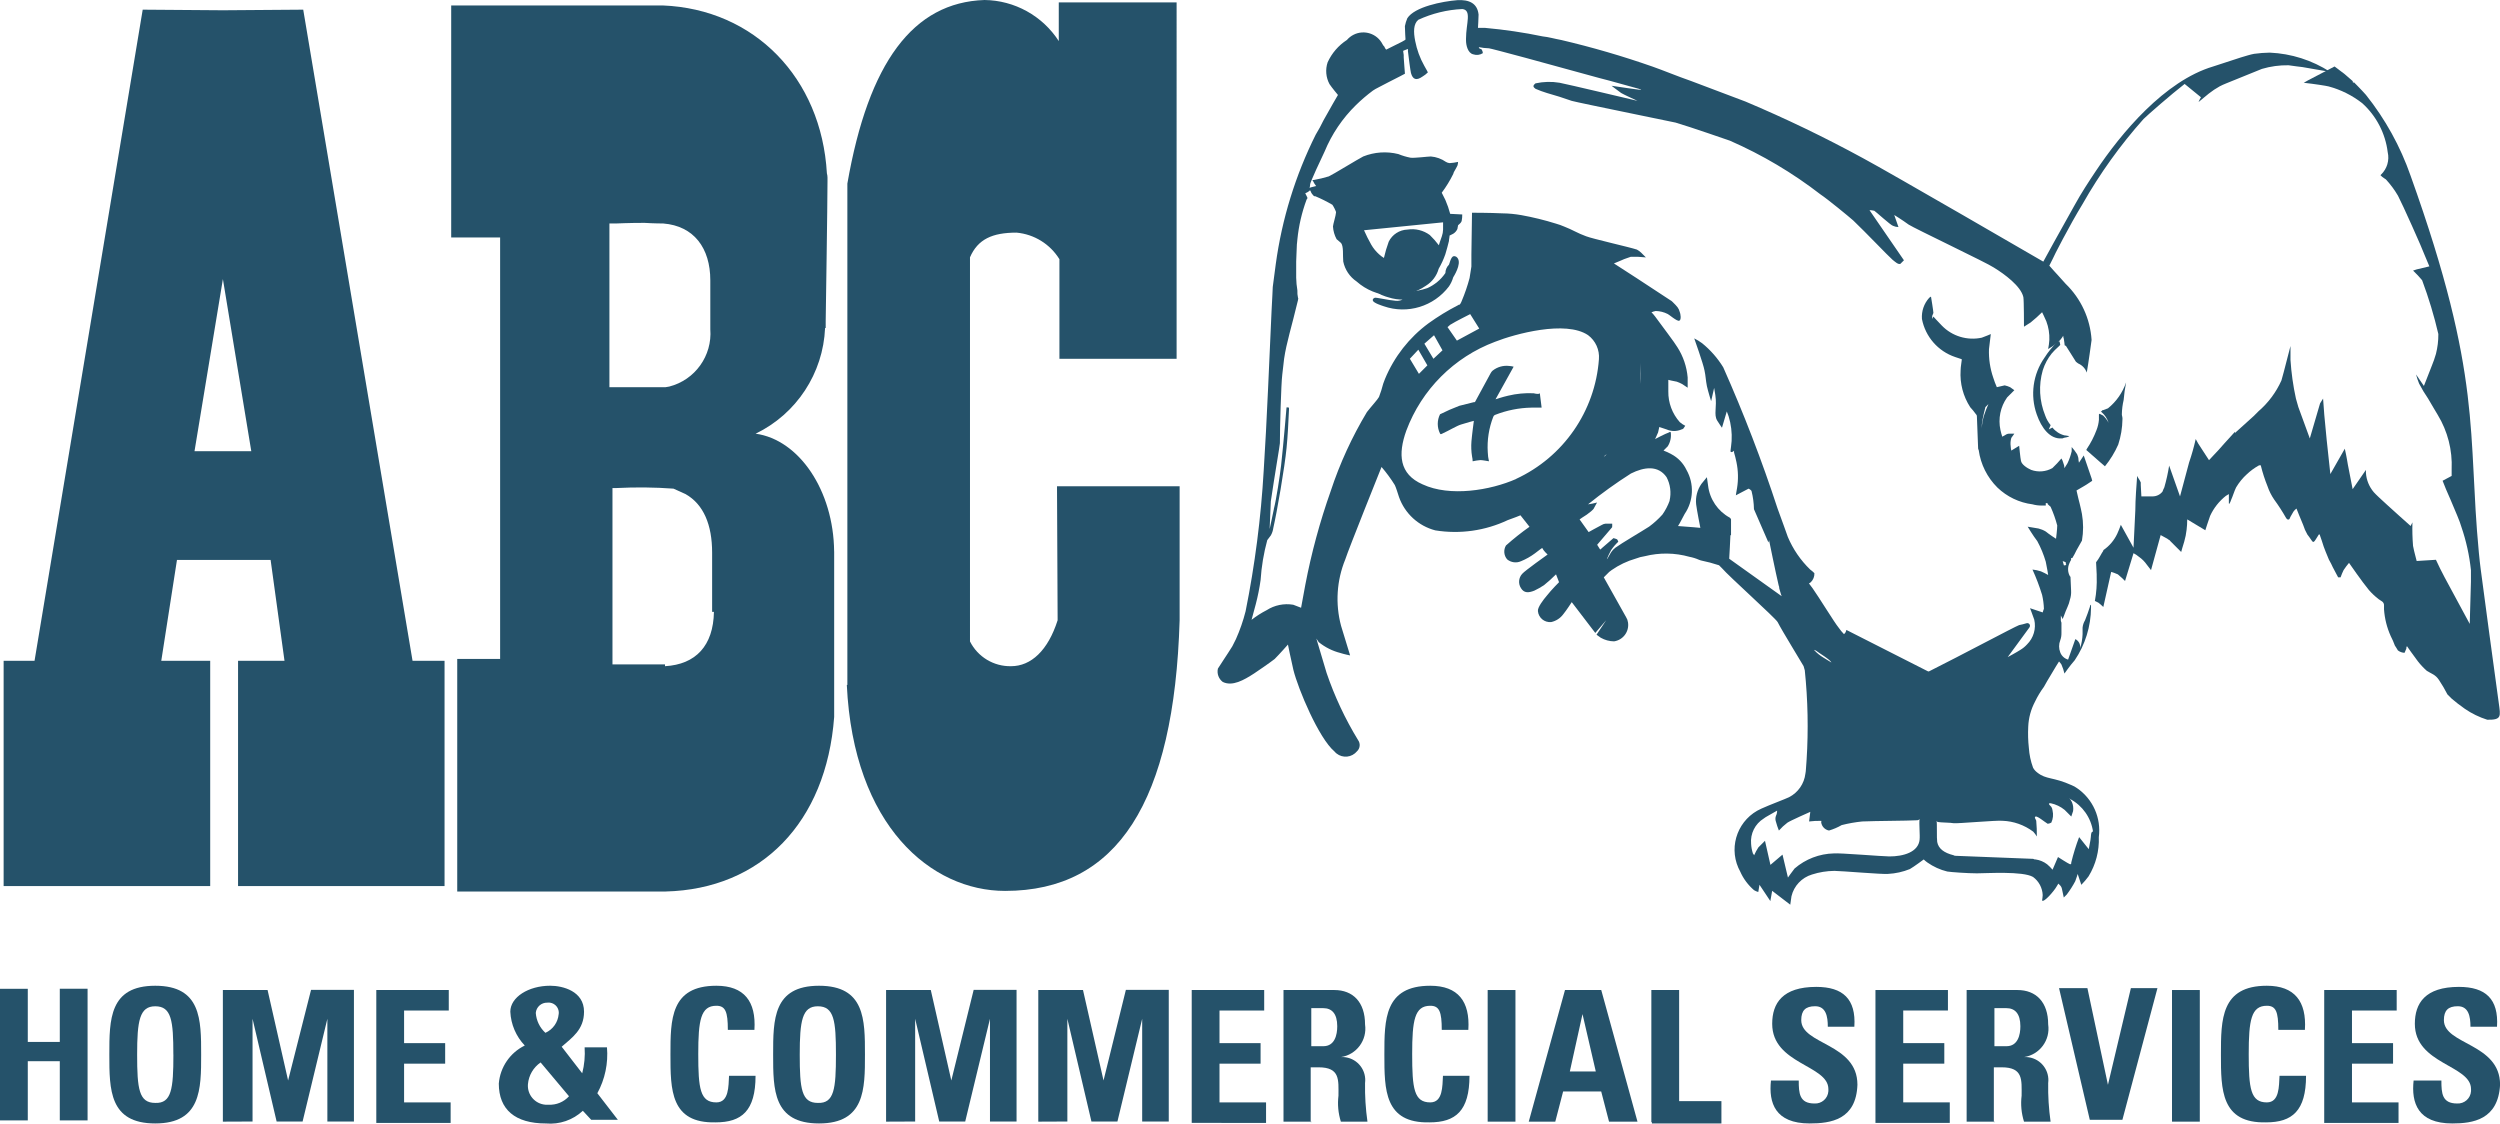 <?xml version="1.0" encoding="utf-8"?>
<!-- Generator: Adobe Illustrator 26.0.1, SVG Export Plug-In . SVG Version: 6.00 Build 0)  -->
<!DOCTYPE svg PUBLIC "-//W3C//DTD SVG 1.1//EN" "http://www.w3.org/Graphics/SVG/1.1/DTD/svg11.dtd">
<svg version="1.1" id="Layer_1" xmlns:x="http://ns.adobe.com/Extensibility/1.0/" xmlns:i="http://ns.adobe.com/AdobeIllustrator/10.0/" xmlns:graph="http://ns.adobe.com/Graphs/1.0/"
	 xmlns="http://www.w3.org/2000/svg" xmlns:xlink="http://www.w3.org/1999/xlink" x="0px" y="0px" viewBox="0 0 155.742 70"
	 style="enable-background:new 0 0 155.742 70;" xml:space="preserve">
<style type="text/css">
	.st0{fill:#25526A;}
</style>
<g id="Group_1124" transform="translate(0 -0.008)">
	<g id="Group_7" transform="translate(0 61.417)">
		<path id="Path_35" class="st0" d="M3.725,3.502V0.188h1.731v8.2H3.725V4.702H1.731v3.687H0v-8.2h1.731v3.313H3.725z"/>
		<path id="Path_36" class="st0" d="M6.811,4.289c0-2.183,0-4.289,2.86-4.289s2.86,2.107,2.86,4.289c0,2.145,0,4.289-2.86,4.289
			S6.811,6.472,6.811,4.289z M10.799,4.289c0-2.107-0.113-3.01-1.128-3.01c-0.978,0-1.128,0.9-1.128,3.01
			c0,2.145,0.113,3.01,1.128,3.01c1.015,0.038,1.131-0.865,1.131-3.01H10.799z"/>
		<path id="Path_37" class="st0" d="M13.884,8.466v-8.2h2.785l1.279,5.636l0,0l1.429-5.644h2.672v8.2h-1.655v-6.4l0,0l-1.543,6.4
			h-1.618l-1.5-6.4l0,0v6.4L13.884,8.466z"/>
		<path id="Path_38" class="st0" d="M23.442,8.466v-8.2h4.515v1.276h-2.784v2.032h2.559v1.279h-2.559v2.412h2.9v1.279h-4.631V8.466z
			"/>
		<path id="Path_39" class="st0" d="M36.309,7.789c-0.619,0.579-1.456,0.866-2.3,0.79c-1.919,0-2.935-0.865-2.935-2.484
			c0.083-1.02,0.697-1.921,1.617-2.371c-0.544-0.571-0.864-1.32-0.9-2.108c0-0.9,1.129-1.617,2.484-1.617
			c0.79,0,2.108,0.339,2.108,1.617c0,1.129-0.752,1.618-1.392,2.183l1.279,1.655c0.136-0.528,0.186-1.074,0.15-1.618h1.392
			c0.086,0.992-0.123,1.987-0.6,2.86l1.279,1.656h-1.66L36.309,7.789z M33.679,4.778c-0.453,0.31-0.743,0.807-0.79,1.354
			c-0.054,0.653,0.432,1.225,1.085,1.279c0.065,0.005,0.129,0.005,0.194,0c0.484,0.027,0.955-0.167,1.279-0.527L33.679,4.778z
			 M34.807,1.768c0.046-0.349-0.199-0.669-0.548-0.715c-0.055-0.007-0.112-0.007-0.167,0c-0.37-0.009-0.683,0.271-0.715,0.639
			c0.033,0.475,0.248,0.92,0.6,1.241c0.467-0.209,0.783-0.655,0.826-1.165L34.807,1.768z"/>
		<path id="Path_40" class="st0" d="M41.767,4.289c0-2.183,0-4.289,2.86-4.289c1.731,0,2.484,0.978,2.371,2.747h-1.656
			c0-1.128-0.15-1.5-0.715-1.5c-0.978,0-1.128,0.9-1.128,3.01c0,2.145,0.113,3.01,1.128,3.01c0.79,0,0.752-1.016,0.79-1.656h1.651
			c0,2.183-0.865,2.9-2.484,2.9C41.767,8.58,41.767,6.472,41.767,4.289z"/>
		<path id="Path_41" class="st0" d="M48.164,4.289c0-2.183,0-4.289,2.86-4.289s2.86,2.107,2.86,4.289c0,2.145,0,4.289-2.86,4.289
			S48.164,6.472,48.164,4.289z M52.077,4.289c0-2.107-0.113-3.01-1.128-3.01c-0.978,0-1.128,0.9-1.128,3.01
			c0,2.145,0.113,3.01,1.128,3.01C51.965,7.337,52.077,6.434,52.077,4.289z"/>
		<path id="Path_42" class="st0" d="M55.2,8.466v-8.2h2.785l1.279,5.636l0,0l1.392-5.644h2.672v8.2h-1.656v-6.4l0,0l-1.542,6.4
			h-1.619l-1.5-6.4l0,0v6.4L55.2,8.466z"/>
		<path id="Path_43" class="st0" d="M64.682,8.466v-8.2h2.785l1.279,5.636l0,0l1.392-5.644h2.672v8.2h-1.656v-6.4l0,0l-1.542,6.4
			h-1.619l-1.5-6.4l0,0v6.4L64.682,8.466z"/>
		<path id="Path_44" class="st0" d="M74.24,8.466v-8.2h4.515v1.276h-2.784v2.032h2.559v1.279h-2.559v2.412h2.9v1.279H74.24V8.466z"
			/>
		<path id="Path_45" class="st0" d="M81.689,8.466h-1.731v-8.2h3.161c1.166,0,1.919,0.752,1.919,2.145
			c0.143,0.974-0.527,1.882-1.5,2.032l0,0c0.791-0.043,1.467,0.563,1.51,1.354c0.005,0.088,0.001,0.176-0.01,0.263
			c-0.014,0.805,0.037,1.611,0.15,2.408h-1.656c-0.165-0.522-0.216-1.074-0.15-1.618c0-0.978,0.113-1.769-1.241-1.769h-0.489v3.421
			h0.038L81.689,8.466z M81.689,3.766h0.752c0.715,0,0.865-0.715,0.865-1.241c0-0.79-0.339-1.129-0.865-1.129h-0.752V3.766z"/>
		<path id="Path_46" class="st0" d="M86.242,4.289c0-2.183,0-4.289,2.86-4.289c1.731,0,2.484,0.978,2.371,2.747h-1.656
			c0-1.128-0.15-1.5-0.715-1.5c-0.978,0-1.128,0.9-1.128,3.01c0,2.145,0.113,3.01,1.128,3.01c0.79,0,0.752-1.016,0.79-1.656h1.652
			c0,2.183-0.865,2.9-2.484,2.9C86.242,8.58,86.242,6.472,86.242,4.289z"/>
		<path id="Path_47" class="st0" d="M92.677,8.466v-8.2h1.731v8.2H92.677z"/>
		<path id="Path_48" class="st0" d="M95.236,8.466l2.258-8.2h2.258l2.258,8.2h-1.772l-0.489-1.882h-2.371l-0.489,1.882H95.236z
			 M98.585,1.766L98.585,1.766l-0.79,3.575h1.618L98.585,1.766z"/>
		<path id="Path_49" class="st0" d="M102.874,8.466v-8.2h1.731v6.923h2.634v1.392h-4.328V8.502h-0.037L102.874,8.466z"/>
		<path id="Path_50" class="st0" d="M112.733,8.578c-2.145,0-2.559-1.279-2.408-2.672h1.731c0,0.79,0.038,1.429,0.978,1.429
			c0.451,0.027,0.84-0.316,0.868-0.767c0.003-0.044,0.003-0.089,0-0.133c0-1.5-3.5-1.542-3.5-4.064c0-1.279,0.639-2.3,2.747-2.3
			c1.655,0,2.484,0.752,2.371,2.484h-1.653c0-0.639-0.113-1.279-0.79-1.279c-0.6,0-0.865,0.263-0.865,0.865
			c0,1.542,3.5,1.429,3.5,4.026C115.633,8.354,114.049,8.578,112.733,8.578z"/>
		<path id="Path_51" class="st0" d="M116.835,8.466v-8.2h4.515v1.276h-2.785v2.032h2.559v1.279h-2.559v2.412h2.9v1.279h-4.63V8.466z
			"/>
		<path id="Path_52" class="st0" d="M124.246,8.466h-1.731v-8.2h3.161c1.166,0,1.919,0.752,1.919,2.145
			c0.143,0.974-0.527,1.881-1.5,2.032l0,0c0.791-0.043,1.467,0.563,1.51,1.354c0.005,0.088,0.001,0.176-0.01,0.263
			c-0.014,0.805,0.037,1.611,0.15,2.408h-1.655c-0.165-0.522-0.216-1.074-0.15-1.618c0-0.978,0.113-1.769-1.241-1.769h-0.489v3.421
			h0.038L124.246,8.466z M124.246,3.766h0.752c0.715,0,0.865-0.715,0.865-1.241c0-0.79-0.339-1.129-0.865-1.129h-0.752V3.766z"/>
		<path id="Path_53" class="st0" d="M128.272,0.15h1.767l1.279,6.021l0,0l1.429-6.021h1.655l-2.183,8.2h-2.032L128.272,0.15z"/>
		<path id="Path_54" class="st0" d="M135.309,8.466v-8.2h1.732v8.2H135.309z"/>
		<path id="Path_55" class="st0" d="M138.357,4.289c0-2.183,0-4.289,2.86-4.289c1.731,0,2.484,0.978,2.371,2.747h-1.656
			c0-1.128-0.15-1.5-0.715-1.5c-0.978,0-1.129,0.9-1.129,3.01c0,2.145,0.113,3.01,1.129,3.01c0.79,0,0.752-1.016,0.79-1.656h1.652
			c0,2.183-0.865,2.9-2.484,2.9C138.357,8.58,138.357,6.472,138.357,4.289z"/>
		<path id="Path_56" class="st0" d="M144.791,8.466v-8.2h4.515v1.276h-2.785v2.032h2.559v1.279h-2.559v2.412h2.9v1.279h-4.631
			L144.791,8.466z"/>
		<path id="Path_57" class="st0" d="M152.768,8.578c-2.145,0-2.559-1.279-2.408-2.672h1.731c0,0.79,0.038,1.429,0.978,1.429
			c0.451,0.027,0.84-0.316,0.868-0.767c0.003-0.044,0.003-0.089,0-0.133c0-1.5-3.5-1.542-3.5-4.064c0-1.279,0.639-2.3,2.747-2.3
			c1.656,0,2.484,0.752,2.371,2.484h-1.653c0-0.639-0.113-1.279-0.79-1.279c-0.6,0-0.865,0.263-0.865,0.865
			c0,1.542,3.5,1.429,3.5,4.026C155.628,8.354,154.046,8.578,152.768,8.578z"/>
	</g>
	<g id="Group_8" transform="translate(0.226 0.008)">
		<path id="Path_58" class="st0" d="M25.474,41.164l-6.81-40.562l-5,0.038l-5-0.038L1.926,41.164H0V55.2h12.869V41.164H9.821
			l0.978-6.284h5.833l0.865,6.284h-2.893V55.2h12.864V41.164H25.474z M11.891,28.11l1.769-10.724l1.769,10.724H11.891z"/>
		<path id="Path_59" class="st0" d="M73.261,38.645v-8.353h-7.639l0.038,8.2v0.15c-0.6,1.882-1.655,2.86-2.9,2.86
			c-1.079,0.022-2.074-0.578-2.559-1.542V16.03c0.489-1.128,1.389-1.538,2.9-1.538c1.102,0.101,2.091,0.714,2.672,1.656v6.204h7.3
			V0.151h-7.341v2.408C64.716,0.984,62.978,0.023,61.104,0c-4.44,0.15-7.224,3.875-8.542,11.438l0,0v0.113l0,0V42.67h-0.034
			c0.414,8.8,5.268,12.831,9.858,12.831C69.386,55.501,72.921,49.969,73.261,38.645L73.261,38.645z"/>
		<path id="Path_60" class="st0" d="M51.738,34.354c-0.038-3.8-2.183-6.961-4.891-7.337c2.545-1.23,4.208-3.76,4.327-6.585h0.038
			v-0.414c0,0,0.113-7.412,0.113-8.73l0,0v-0.226c-0.001-0.089-0.014-0.177-0.038-0.263c-0.339-5.945-4.515-10.235-10.235-10.46
			h-13.17v14.453h3.048v26.259h-2.672v14.487H41.24c5.945-0.15,10.009-4.289,10.5-10.874v-1.355l0,0v-8.956L51.738,34.354z
			 M37.891,13.922h0.263c0,0,0.79-0.038,1.769-0.038c0.6,0.038,1.166,0.038,1.166,0.038c1.919,0.15,2.935,1.542,2.935,3.537v3.048
			c0.129,1.655-0.951,3.164-2.559,3.575l-0.226,0.038h-3.5V13.922H37.891z M44.25,38.116c-0.038,2.107-1.128,3.276-3.048,3.386
			v-0.11h-3.273V30.403h0.263c1.179-0.06,2.36-0.048,3.537,0.038l0.752,0.339c1.128,0.639,1.656,1.919,1.656,3.65v3.687
			L44.25,38.116z"/>
	</g>
	<g id="Group_9" transform="translate(75.847 0.012)">
		<path id="Path_61" class="st0" d="M79.819,43.796c-0.226-1.617-0.978-7.187-1.128-8.354c-0.038-0.263-0.075-0.639-0.113-1.016
			c-0.715-7.488,0.263-10.874-4.252-23.479c-0.636-1.826-1.578-3.532-2.785-5.043c-0.263-0.3-0.752-0.79-0.752-0.79v0.038l0,0
			c-0.038,0-0.038-0.038-0.075-0.038V5.077h0.038c0,0-0.3-0.263-0.564-0.489c-0.188-0.15-0.414-0.3-0.6-0.451l-1.655,0.865
			c-0.085,0.055-0.173,0.105-0.263,0.15c0.677,0.075,1.392,0.188,1.542,0.226c0.767,0.204,1.484,0.563,2.108,1.053
			c0.875,0.794,1.436,1.875,1.58,3.048c0.117,0.505-0.04,1.033-0.414,1.392l-0.038,0.038c0.066,0.073,0.142,0.137,0.226,0.188
			l0.113,0.075c0.286,0.311,0.539,0.651,0.752,1.016c0.263,0.489,1.542,3.349,1.656,3.687l0.3,0.715l-0.79,0.188l-0.226,0.075
			c0.2,0.188,0.388,0.389,0.564,0.6c0.409,1.094,0.747,2.213,1.011,3.351c0.004,0.418-0.047,0.836-0.15,1.241
			c-0.073,0.256-0.161,0.507-0.263,0.752l-0.487,1.243l-0.489-0.715c0.051,0.192,0.113,0.38,0.188,0.564
			c0.168,0.325,0.356,0.639,0.564,0.94c0.188,0.339,0.451,0.752,0.6,1.016c0.618,1.018,0.919,2.197,0.865,3.386v0.414l-0.564,0.3
			c0.113,0.3,0.3,0.752,0.489,1.166c0.3,0.715,0.6,1.392,0.677,1.694c0.302,0.877,0.503,1.786,0.6,2.709v0.715l-0.075,2.634
			l-1.241-2.3c0,0-0.564-1.016-0.865-1.694l-1.2,0.075c0-0.038-0.15-0.527-0.226-0.94c-0.039-0.488-0.052-0.978-0.038-1.467
			l-0.113,0.226l-0.715-0.639c-0.113-0.113-1.317-1.166-1.58-1.467c-0.288-0.337-0.459-0.758-0.489-1.2v-0.188l-0.828,1.2
			l-0.3-1.542c0,0-0.075-0.489-0.188-0.978l-0.9,1.58L69.1,27.422c0,0-0.075-0.828-0.151-1.58c0,0-0.038-0.489-0.075-1.016
			l-0.188,0.3l-0.639,2.183l-0.715-1.957l-0.15-0.527c-0.174-0.793-0.287-1.598-0.339-2.408v-0.865
			c-0.414,1.617-0.527,2.032-0.564,2.145c-0.33,0.737-0.818,1.392-1.429,1.919l-0.075,0.075l-0.226,0.226l-1.166,1.053v-0.075
			c-0.489,0.527-1.016,1.128-1.016,1.128l-0.6,0.639l-0.489-0.752c-0.126-0.18-0.239-0.368-0.339-0.564
			c-0.111,0.496-0.249,0.986-0.414,1.467l-0.564,2.108l-0.677-1.919c-0.072,0.457-0.172,0.909-0.3,1.354
			c-0.044,0.085-0.082,0.173-0.113,0.263c-0.144,0.186-0.365,0.296-0.6,0.3h-0.717l-0.038-0.715v-0.15
			c-0.075-0.188-0.188-0.3-0.226-0.414c-0.038,0.527-0.113,1.5-0.113,2.145l-0.113,2.333l-0.79-1.429
			c-0.066,0.192-0.141,0.38-0.226,0.564c-0.193,0.409-0.492,0.76-0.865,1.016v0.038c-0.113,0.15-0.263,0.489-0.451,0.715
			l0.038,0.752v0.116c0.02,0.517-0.018,1.034-0.113,1.542l0.226,0.113c0.105,0.082,0.205,0.17,0.3,0.263l0.489-2.183
			c0.141,0.04,0.28,0.09,0.414,0.15c0.157,0.13,0.308,0.268,0.451,0.414l0.527-1.731c0.122,0.061,0.236,0.137,0.339,0.226
			c0.191,0.132,0.357,0.298,0.489,0.489c0.113,0.15,0.263,0.339,0.263,0.339l0.6-2.183c0,0,0.263,0.15,0.414,0.226
			c0.075,0.075,0.151,0.075,0.188,0.15l0.677,0.677c0,0,0.113-0.414,0.188-0.639c0.072-0.246,0.122-0.497,0.15-0.752
			c0.026-0.212,0.038-0.425,0.038-0.639l1.128,0.677c0,0,0.188-0.6,0.3-0.9c0.224-0.485,0.559-0.91,0.978-1.241
			c0.075-0.038,0.113-0.075,0.188-0.113v0.564c0,0.113,0.075,0,0.15-0.226c0.075-0.15,0.188-0.527,0.3-0.752
			c0.183-0.308,0.411-0.587,0.677-0.828c0.217-0.203,0.457-0.38,0.715-0.527c0.075-0.038,0.151-0.038,0.151,0
			c0.107,0.436,0.246,0.863,0.414,1.279c0.1,0.294,0.239,0.572,0.414,0.828c0.273,0.374,0.524,0.763,0.752,1.166
			c0.075,0.113,0.188,0.113,0.226,0s0.15-0.263,0.226-0.414c0.051-0.073,0.115-0.137,0.188-0.188c0,0,0.263,0.677,0.414,1.016
			c0.065,0.209,0.153,0.411,0.263,0.6c0.038,0.038,0.075,0.113,0.113,0.15c0.226,0.3,0.226,0.451,0.414,0.15l0.188-0.3h0.038
			c0,0,0.038,0,0.038,0.075c0.075,0.226,0.15,0.414,0.226,0.677c0.038,0.113,0.188,0.489,0.3,0.752c0,0.038,0.15,0.263,0.263,0.527
			l0.338,0.639h0.151c0.053-0.154,0.116-0.305,0.188-0.451c0.103-0.157,0.216-0.308,0.338-0.451c0,0,0.828,1.2,1.241,1.694
			c0.181,0.207,0.382,0.396,0.6,0.564c0.075,0.038,0.15,0.113,0.226,0.15c0.081,0.062,0.124,0.162,0.113,0.263v0.226
			c0.04,0.572,0.18,1.133,0.414,1.656c0.101,0.194,0.189,0.394,0.263,0.6c0.038,0.038,0.113,0.188,0.188,0.3
			c0.119,0.092,0.264,0.144,0.414,0.15c0.043-0.085,0.08-0.173,0.113-0.263v-0.038c-0.002-0.041,0.012-0.081,0.038-0.113
			c0,0,0.414,0.6,0.677,0.94c0.169,0.217,0.358,0.418,0.564,0.6c0.3,0.188,0.527,0.226,0.752,0.564
			c0.193,0.289,0.369,0.59,0.527,0.9l0.263,0.263c0.265,0.227,0.541,0.441,0.828,0.639c0.428,0.293,0.897,0.521,1.392,0.677
			C80.007,44.849,79.932,44.624,79.819,43.796z"/>
		<path id="Path_62" class="st0" d="M53.554,49.101c-0.105-0.077-0.218-0.14-0.339-0.188c-1.166-0.527-1.58-0.339-2.145-0.79
			c-0.108-0.08-0.198-0.182-0.263-0.3c-0.147-0.399-0.235-0.817-0.263-1.241c-0.048-0.437-0.061-0.878-0.038-1.317
			c0.022-0.538,0.163-1.065,0.414-1.542c0.157-0.331,0.346-0.646,0.564-0.94c0.263-0.489,0.564-0.94,0.752-1.279
			c0.113-0.188,0.188-0.3,0.188-0.3c0.055,0.058,0.106,0.121,0.15,0.188c0.08,0.182,0.143,0.371,0.188,0.564
			c0,0,0.339-0.489,0.639-0.828c0.654-0.967,1.007-2.106,1.016-3.274v-0.15l-0.038-0.038c0,0.038-0.038,0.113-0.038,0.15
			c-0.075,0.226-0.188,0.564-0.3,0.828c-0.083,0.137-0.134,0.291-0.15,0.451v0.414c-0.012,0.294-0.063,0.584-0.15,0.865
			c0.028-0.232-0.091-0.458-0.3-0.564l-0.226,0.639l0,0l-0.226,0.639c-0.226-0.064-0.407-0.231-0.489-0.451
			c-0.096-0.241-0.096-0.511,0-0.752c0.053-0.144,0.078-0.297,0.075-0.451v-0.646l-0.038-0.113v-0.339l0.113,0.226
			c0.038-0.113,0.113-0.263,0.188-0.489c0.038-0.075,0.075-0.188,0.113-0.263c0.067-0.144,0.117-0.296,0.15-0.451
			c0.061-0.181,0.086-0.373,0.075-0.564c0-0.15-0.038-0.715-0.038-0.865L53.1,35.892c-0.135-0.243-0.149-0.535-0.038-0.79
			c0.03-0.079,0.068-0.155,0.113-0.226v-0.113h0.075c0.097-0.158,0.185-0.321,0.263-0.489c0.113-0.188,0.3-0.527,0.339-0.6
			c0.095-0.548,0.095-1.108,0-1.656c-0.075-0.414-0.226-0.978-0.226-0.978l-0.113-0.489l0.451-0.263c0,0,0.263-0.15,0.527-0.339
			l-0.038-0.15l-0.489-1.429l-0.3,0.451c-0.02-0.099-0.033-0.199-0.038-0.3c-0.019-0.077-0.044-0.153-0.075-0.226
			c-0.1-0.16-0.214-0.31-0.339-0.451v0.263c-0.06,0.26-0.148,0.512-0.263,0.752c-0.075,0.113-0.188,0.3-0.188,0.3
			c-0.002-0.117-0.027-0.232-0.075-0.339c-0.024-0.093-0.062-0.182-0.113-0.263c-0.176,0.211-0.364,0.412-0.564,0.6
			c-0.402,0.228-0.883,0.269-1.317,0.113c-0.263-0.113-0.6-0.339-0.639-0.564c-0.038-0.15-0.113-0.94-0.113-0.94l-0.489,0.3
			c-0.021-0.086-0.034-0.174-0.038-0.263c-0.026-0.176-0.013-0.356,0.038-0.527c0.075-0.113,0.188-0.263,0.188-0.263h-0.3
			c-0.065-0.006-0.13,0.008-0.188,0.038c-0.075,0.038-0.263,0.15-0.263,0.15c-0.045-0.136-0.083-0.274-0.113-0.414
			c-0.154-0.705-0.004-1.443,0.414-2.032l0.451-0.451l-0.263-0.188c-0.109-0.049-0.222-0.087-0.339-0.113
			c-0.15,0.038-0.489,0.113-0.489,0.113c-0.087-0.196-0.162-0.396-0.226-0.6c-0.195-0.569-0.284-1.168-0.263-1.769
			c0.038-0.339,0.113-0.94,0.113-0.94s-0.339,0.15-0.564,0.226c-0.902,0.194-1.841-0.09-2.484-0.752
			c-0.226-0.226-0.527-0.564-0.527-0.564l-0.075,0.15v-0.188c0.038-0.075,0.038-0.113,0.075-0.188c0-0.113-0.15-1.016-0.15-1.016
			c-0.041,0.02-0.079,0.045-0.113,0.075c-0.324,0.359-0.487,0.835-0.451,1.317c0.212,1.106,1.003,2.012,2.07,2.371
			c0.115,0.032,0.228,0.07,0.339,0.113c0.029,0.004,0.055,0.017,0.075,0.038c0,0.075-0.075,0.451-0.075,0.677
			c-0.054,0.811,0.157,1.618,0.6,2.3c0.122,0.13,0.235,0.269,0.339,0.414c0.046,0.037,0.073,0.091,0.075,0.15l0.075,1.957
			c-0.005,0.053,0.008,0.106,0.038,0.15c0.122,0.885,0.532,1.704,1.166,2.333c0.597,0.574,1.363,0.94,2.184,1.045
			c0.184,0.051,0.373,0.076,0.564,0.075h0.263v-0.15h0.113v0.038c0,0.038,0.113,0.113,0.188,0.188
			c0.17,0.376,0.309,0.766,0.414,1.166c0,0.226-0.075,0.828-0.075,0.828s-0.414-0.263-0.639-0.451
			c-0.14-0.085-0.292-0.148-0.451-0.188l-0.677-0.113c0,0,0.339,0.564,0.6,0.9c0.221,0.407,0.397,0.836,0.527,1.28
			c0.075,0.339,0.15,0.828,0.15,0.828c-0.146-0.084-0.297-0.159-0.451-0.226c-0.171-0.056-0.348-0.094-0.527-0.113
			c0.234,0.513,0.434,1.041,0.6,1.58c0.066,0.284,0.104,0.574,0.113,0.865c-0.031,0.073-0.056,0.149-0.075,0.226l-0.79-0.263
			c0,0,0.188,0.489,0.263,0.715c0.128,0.557-0.043,1.141-0.451,1.542c-0.12,0.133-0.26,0.247-0.414,0.339
			c-0.226,0.15-0.79,0.451-0.79,0.451l1.351-1.844c0.038-0.075,0.038-0.075,0.038-0.113c-0.003-0.092-0.079-0.164-0.171-0.161
			c0,0,0,0,0,0c-0.019,0-0.038,0.004-0.055,0.011c-0.148,0.047-0.299,0.084-0.451,0.113c-0.3,0.113-3.687,1.919-5.569,2.86
			c-0.075,0.038-0.075,0.038-0.15,0l-5.042-2.559c-0.015,0.066-0.04,0.13-0.075,0.188l-0.075,0.075
			c-0.125-0.128-0.238-0.266-0.339-0.414c-0.226-0.263-1.241-1.919-1.617-2.446l-0.226-0.3c0.041-0.02,0.079-0.045,0.113-0.075
			c0.153-0.146,0.236-0.352,0.226-0.564c-0.081-0.083-0.169-0.159-0.263-0.226c-0.596-0.576-1.07-1.268-1.392-2.032
			c-0.075-0.226-0.339-0.94-0.639-1.769c-0.978-2.989-2.108-5.926-3.386-8.8c-0.351-0.571-0.796-1.078-1.317-1.5
			c-0.154-0.114-0.318-0.214-0.489-0.3c0,0,0.564,1.58,0.639,1.995c0.075,0.339,0.075,0.6,0.15,0.978
			c0.075,0.339,0.263,0.94,0.263,0.94l0.188-0.828l0.075,0.451c0.113,0.752-0.113,1.2,0.113,1.58c0.113,0.188,0.3,0.451,0.3,0.451
			l0.3-1.016c0,0,0.075,0.188,0.113,0.3c0.155,0.498,0.219,1.021,0.188,1.542c-0.038,0.564-0.15,0.752,0.038,0.677
			c0.038,0,0.075-0.038,0.113-0.075l0,0v0.113c0.038,0.113,0.113,0.414,0.15,0.6c0.112,0.532,0.125,1.081,0.038,1.618
			c-0.038,0.188-0.075,0.451-0.075,0.451s0.639-0.339,0.79-0.414c0.038,0,0.188,0.113,0.188,0.15
			c0.092,0.369,0.142,0.748,0.15,1.128l0.9,2.07c0.023-0.047,0.036-0.098,0.038-0.15c0,0,0.414,2.032,0.6,2.822
			c0.027,0.059,0.04,0.123,0.038,0.188c0.038,0.113,0.075,0.3,0.15,0.489l-3.268-2.333l0,0l0.038-0.677l0.038-0.79h0.038v-0.94
			c0-0.075,0-0.075-0.075-0.15c-0.748-0.406-1.253-1.15-1.354-1.995c-0.038-0.226-0.075-0.527-0.075-0.527s-0.188,0.226-0.339,0.414
			c-0.26,0.371-0.378,0.824-0.331,1.275c0.038,0.339,0.263,1.467,0.263,1.467l-0.414-0.038l-0.978-0.075
			c0.034-0.065,0.072-0.127,0.113-0.188c0.075-0.15,0.226-0.414,0.3-0.564c0.56-0.819,0.604-1.885,0.113-2.747
			c-0.2-0.419-0.53-0.762-0.94-0.978c-0.157-0.087-0.321-0.163-0.489-0.226l0.263-0.263c0.162-0.257,0.228-0.564,0.188-0.865
			c0-0.038-0.075-0.038-0.113,0c-0.226,0.075-0.865,0.414-0.865,0.414s0.113-0.226,0.188-0.414c0.038-0.188,0.075-0.339,0.075-0.339
			l0.451,0.15c0.299,0.133,0.641,0.133,0.94,0c0.066-0.01,0.123-0.052,0.151-0.113c0.03-0.034,0.055-0.072,0.075-0.113
			c-0.122-0.061-0.236-0.137-0.339-0.226c-0.471-0.527-0.727-1.212-0.715-1.919v-0.715c0,0,0.3,0.075,0.527,0.113
			c0.117,0.041,0.23,0.091,0.339,0.15l0.339,0.226v-0.639c-0.058-0.67-0.277-1.316-0.639-1.882c-0.15-0.263-0.978-1.354-1.392-1.919
			c-0.07-0.092-0.145-0.18-0.226-0.263c0.04-0.005,0.078-0.018,0.113-0.038c0.038,0,0.113-0.038,0.151-0.038
			c0.262,0.004,0.519,0.069,0.752,0.188c0.038,0,0.6,0.489,0.715,0.414c0.15-0.038,0.075-0.451,0.038-0.527
			c-0.075-0.263-0.15-0.339-0.451-0.639c-0.043-0.046-0.094-0.084-0.15-0.113l-2.113-1.386l-1.392-0.9c0,0,0.188-0.075,0.451-0.188
			c0.226-0.113,0.527-0.188,0.6-0.226c0.314-0.009,0.628,0.003,0.94,0.038l-0.3-0.3c-0.078-0.075-0.167-0.138-0.263-0.188
			c-0.451-0.15-2.785-0.677-3.161-0.828c-0.527-0.188-0.865-0.414-1.354-0.6c-0.171-0.075-0.347-0.137-0.527-0.188
			c-0.703-0.22-1.42-0.396-2.145-0.527c-0.396-0.071-0.798-0.109-1.2-0.113c-0.752-0.038-1.882-0.038-1.882-0.038l-0.038,2.6v0.752
			c-0.038,0.226-0.075,0.489-0.113,0.715c-0.129,0.487-0.293,0.965-0.489,1.429c-0.038,0.075-0.038,0.113-0.075,0.15
			c0,0.038-0.038,0.038-0.038,0.075l0,0c-0.041-0.005-0.083,0.009-0.113,0.038c-0.642,0.329-1.259,0.707-1.844,1.129
			c-1.201,0.886-2.137,2.083-2.709,3.462c-0.038,0.113-0.075,0.188-0.113,0.3c-0.071,0.281-0.159,0.557-0.263,0.828
			c-0.075,0.15-0.489,0.6-0.752,0.94c-0.933,1.554-1.691,3.207-2.258,4.929c-0.673,1.902-1.201,3.852-1.58,5.833
			c-0.113,0.639-0.263,1.429-0.263,1.429s-0.3-0.113-0.489-0.188c-0.575-0.097-1.165,0.024-1.656,0.339
			c-0.332,0.17-0.646,0.371-0.94,0.6c0,0,0.15-0.564,0.263-0.978c0.129-0.494,0.229-0.995,0.3-1.5
			c0.054-0.84,0.193-1.672,0.414-2.484c0.038-0.038,0.075-0.113,0.113-0.15s0.075-0.113,0.113-0.15
			c0.078-0.14,0.129-0.293,0.15-0.451c0.226-0.978,0.715-3.8,0.828-5c0.075-0.752,0.113-1.58,0.15-2.371v-0.113l-0.038-0.038H4.3
			c0,0-0.188,2.258-0.339,3.612c-0.075,0.639-0.3,2.145-0.451,2.709v0.016c-0.113,0.564-0.263,1.241-0.263,1.241l0.075-1.731
			c0.226-1.542,0.564-3.5,0.564-3.612c0-0.9,0.075-3.725,0.15-4.289c0.038-0.339,0.075-0.677,0.113-0.978
			c0.15-1.016,0.451-1.919,0.865-3.65c0-0.075,0.038-0.075,0-0.15c-0.033-0.149-0.046-0.302-0.038-0.455
			c-0.044-0.261-0.069-0.525-0.075-0.79v-1.01c0-0.3,0.038-0.677,0.038-0.94c0-0.188,0.038-0.339,0.038-0.451
			c0.084-0.836,0.274-1.658,0.564-2.446c0-0.038,0.038-0.038,0.038-0.075c0.038-0.038,0.038-0.038,0-0.113l-0.113-0.226
			C5.561,12,5.649,11.95,5.729,11.887c0-0.02,0.016-0.037,0.036-0.038l0,0c0.038,0.038,0.038,0.075,0.075,0.15
			c0.028,0.057,0.066,0.107,0.113,0.15c0,0.02,0.016,0.037,0.036,0.038l0,0c0.038,0.038,0.038,0.038,0.113,0.038
			c0.362,0.153,0.714,0.329,1.053,0.527c0.038,0.038,0.263,0.451,0.226,0.489c0,0.15-0.188,0.752-0.188,0.865
			c0.017,0.277,0.094,0.546,0.226,0.79c0.075,0.075,0.188,0.15,0.263,0.226c0.188,0.188,0.113,0.79,0.151,1.166
			c0.104,0.506,0.401,0.951,0.828,1.241c1.21,1.074,2.996,1.183,4.327,0.263c0.386-0.239,0.668-0.615,0.79-1.053
			c0.166-0.286,0.305-0.588,0.414-0.9c0.075-0.263,0.188-0.639,0.226-0.828c0-0.113,0.038-0.226,0.038-0.339l0.226-0.113
			c0.116-0.071,0.208-0.176,0.263-0.3c0-0.075,0.038-0.15,0.038-0.226c0.075-0.075,0.188-0.15,0.226-0.263
			c0.027-0.136,0.04-0.275,0.038-0.414l-0.752-0.038c-0.078-0.296-0.178-0.585-0.3-0.865l-0.226-0.451
			c0.273-0.366,0.513-0.756,0.715-1.166c0-0.038,0.038-0.075,0.038-0.113c0.113-0.188,0.188-0.339,0.226-0.414
			c0.023-0.073,0.036-0.149,0.038-0.226c-0.173,0.039-0.35,0.064-0.527,0.075c-0.08-0.008-0.157-0.033-0.226-0.075
			c-0.278-0.194-0.602-0.311-0.94-0.339c-0.188,0-1.053,0.113-1.279,0.075c-0.257-0.051-0.509-0.126-0.752-0.226
			c-0.725-0.18-1.489-0.127-2.183,0.15c-0.3,0.15-1.957,1.166-2.145,1.241c-0.309,0.094-0.622,0.17-0.94,0.226H5.919
			c0.003,0.029,0.016,0.056,0.038,0.075c0.049,0.108,0.112,0.209,0.188,0.3l0,0c-0.113,0.038-0.188,0.038-0.3,0.075
			c-0.038,0-0.075,0.038-0.113,0.038c0.028-0.072,0.041-0.149,0.038-0.226c0-0.113,0.715-1.656,0.9-2.032
			c0.449-1.089,1.115-2.076,1.957-2.9c0.331-0.323,0.682-0.624,1.053-0.9c0.15-0.113,0.564-0.3,0.978-0.527
			c0.533-0.264,1.018-0.525,1.018-0.525l-0.038-0.489L11.6,3.572v-0.15l-0.038-0.263l-0.15,0.075
			c0.146-0.072,0.297-0.135,0.451-0.188v0.142c0.038,0.339,0.15,1.2,0.188,1.354c0.113,0.414,0.339,0.489,0.715,0.226
			c0.124-0.073,0.238-0.161,0.339-0.263c0,0-0.113-0.226-0.226-0.414c-0.27-0.48-0.46-1.001-0.564-1.542
			c-0.113-0.564-0.113-1.053,0.188-1.317c0.865-0.4,1.8-0.629,2.752-0.673c0.6,0.075,0.226,0.9,0.226,1.844v0.113
			c0,0.3,0.113,0.79,0.451,0.865c0.201,0.069,0.422,0.042,0.6-0.075c-0.008-0.08-0.033-0.157-0.075-0.226
			c-0.038-0.038-0.113-0.038-0.15-0.075c-0.003-0.029-0.017-0.056-0.038-0.075c0.21,0.044,0.424,0.069,0.639,0.075
			c0.113,0,3.725,0.978,6.848,1.844c0.9,0.226,1.769,0.489,2.484,0.677c0.075,0.038,0.075,0.038,0.113,0.038l0.038,0.038
			l-0.828-0.113l-1.016-0.15c0,0,0.339,0.263,0.6,0.451c0.188,0.113,1.016,0.489,1.016,0.489s-4.44-1.053-4.853-1.128
			c-0.498-0.083-1.007-0.07-1.5,0.038c-0.188,0.15-0.15,0.226,0,0.339c0.233,0.102,0.472,0.19,0.715,0.263
			c0.527,0.15,1.016,0.3,1.542,0.489c0.564,0.15,5.983,1.241,6.472,1.354c0.9,0.263,3.386,1.128,3.386,1.128l0,0
			c2.011,0.881,3.907,2.006,5.644,3.349c0.451,0.3,1.731,1.354,2.032,1.617c0.79,0.752,2.183,2.22,2.446,2.446
			c0.188,0.15,0.339,0.3,0.489,0.263l0.226-0.226l-2.146-3.123c0.101,0.002,0.202,0.015,0.3,0.038c0.075,0.038,1.016,0.9,1.166,0.94
			c0.107,0.048,0.222,0.073,0.339,0.075l-0.263-0.752c0,0,0.489,0.3,0.9,0.6c0.339,0.226,4.929,2.408,5.3,2.672
			c0.677,0.414,1.694,1.166,1.844,1.844c0.038,0.188,0.038,1.844,0.038,1.844s0.188-0.113,0.414-0.263
			c0.249-0.2,0.488-0.414,0.715-0.639c0,0,0.15,0.3,0.263,0.564c0.141,0.372,0.205,0.769,0.188,1.166
			c-0.012,0.19-0.037,0.378-0.075,0.564c0.211-0.121,0.412-0.26,0.6-0.414c0.134-0.119,0.248-0.259,0.339-0.414
			c0.003,0.064,0.016,0.128,0.038,0.188c0,0.075,0.038,0.188,0.038,0.263c-0.002,0.065,0.011,0.129,0.038,0.188l0.038-0.038
			l0.451,0.715c0,0,0.113,0.188,0.188,0.3c0.075,0.075,0.113,0.075,0.15,0.113c0.246,0.107,0.437,0.311,0.527,0.564
			c0.113-0.639,0.263-1.769,0.3-2.032c-0.085-1.327-0.662-2.575-1.618-3.5c-0.263-0.3-0.715-0.79-0.715-0.79l-0.3-0.339l0.226-0.451
			c0-0.038,1.016-2.032,1.844-3.386c1.075-1.896,2.349-3.673,3.8-5.3c0.226-0.226,1.731-1.542,2.559-2.183l1.016,0.828
			c-0.058,0.096-0.108,0.196-0.15,0.3c0.188-0.15,0.414-0.339,0.639-0.527c0.213-0.168,0.44-0.319,0.677-0.451
			c0.135-0.07,0.273-0.132,0.414-0.188l2.22-0.9c0.537-0.159,1.096-0.235,1.656-0.226c0.3,0.038,0.79,0.113,0.865,0.113l1.731,0.3
			c-1.126-0.727-2.424-1.141-3.763-1.2c-0.327,0.005-0.654,0.03-0.978,0.075c-0.226,0.038-0.564,0.15-0.828,0.226l-1.73,0.564
			c-3.01,0.9-5.72,4.139-7.3,6.51c-0.451,0.677-0.9,1.354-1.354,2.183c-0.79,1.392-1.919,3.462-1.919,3.462
			s-9.595-5.569-11.213-6.434c-2.385-1.301-4.834-2.482-7.337-3.537l-3.386-1.279c-0.865-0.3-1.769-0.677-2.408-0.9
			c-1.863-0.652-3.76-1.205-5.682-1.656c-0.414-0.075-0.79-0.188-1.166-0.226c-1.181-0.245-2.375-0.421-3.576-0.529h-0.451
			c0,0,0.038-0.639,0.038-0.828c-0.075-0.715-0.6-0.94-1.317-0.9c-0.94,0.075-2.672,0.414-3.123,1.128
			c-0.067,0.157-0.117,0.321-0.15,0.489c0,0.3,0.038,0.79,0.038,0.828s-0.113,0.075-0.226,0.15l-0.979,0.488
			C10.455,3.034,10.417,2.97,10.393,2.9c-0.047-0.043-0.085-0.094-0.113-0.15C9.943,2.088,9.134,1.825,8.473,2.162
			C8.315,2.242,8.175,2.353,8.06,2.487c-0.525,0.34-0.941,0.823-1.2,1.392C6.71,4.328,6.752,4.818,6.976,5.235
			c0.15,0.226,0.527,0.677,0.527,0.677s-0.527,0.9-0.9,1.58C6.455,7.8,6.292,8.1,6.114,8.392c-1.262,2.531-2.101,5.25-2.484,8.052
			c-0.075,0.489-0.113,0.94-0.188,1.429c0,0.15-0.038,0.715-0.075,1.5c-0.113,2.408-0.3,7.111-0.489,9.934
			c-0.17,2.945-0.547,5.875-1.128,8.768c-0.15,0.593-0.351,1.172-0.6,1.731l-0.226,0.451c-0.3,0.489-0.865,1.317-0.9,1.392
			c-0.071,0.311,0.047,0.634,0.3,0.828c0.6,0.3,1.317-0.113,1.957-0.527c0.339-0.226,0.94-0.639,1.279-0.9
			c0.3-0.3,0.828-0.9,0.828-0.9s0.188,0.94,0.339,1.58c0.3,1.2,1.58,4.252,2.559,5.08c0.322,0.384,0.894,0.434,1.279,0.113
			c0.041-0.034,0.079-0.072,0.113-0.113c0.207-0.183,0.24-0.493,0.075-0.715c-0.803-1.316-1.46-2.717-1.957-4.176
			c-0.263-0.865-0.639-2.145-0.639-2.145L6.307,40c0.397,0.321,0.859,0.552,1.354,0.677c0.226,0.075,0.6,0.15,0.6,0.15
			s-0.339-1.128-0.564-1.844c-0.367-1.371-0.274-2.825,0.263-4.139c0.188-0.6,2.258-5.757,2.258-5.757
			c0.305,0.354,0.582,0.731,0.828,1.128c0.075,0.15,0.188,0.527,0.263,0.752c0.363,1.022,1.209,1.797,2.258,2.07
			c1.535,0.248,3.109,0.025,4.515-0.639c0.339-0.113,0.79-0.3,0.79-0.3l0.564,0.715c-0.511,0.36-1.001,0.75-1.467,1.166
			c-0.163,0.275-0.133,0.623,0.075,0.865c0.243,0.199,0.579,0.243,0.865,0.113c0.308-0.126,0.598-0.29,0.865-0.489
			c0.188-0.15,0.451-0.339,0.451-0.339c0.05,0.096,0.113,0.185,0.188,0.263l0.15,0.15c0,0-1.429,1.016-1.58,1.2
			c-0.23,0.247-0.261,0.619-0.075,0.9c0.188,0.3,0.451,0.3,0.828,0.15c0.208-0.099,0.408-0.212,0.6-0.339
			c0.263-0.212,0.514-0.438,0.752-0.677l0.188,0.489c0,0-0.489,0.489-0.752,0.828c-0.226,0.263-0.6,0.752-0.564,0.978
			c0.04,0.414,0.407,0.717,0.821,0.678h0.007c0.302-0.066,0.569-0.24,0.752-0.489c0.188-0.226,0.527-0.752,0.527-0.752l1.467,1.919
			l0.677-0.79l-0.6,0.9c0,0,0.15,0.113,0.263,0.188c0.252,0.144,0.537,0.222,0.828,0.226c0.565-0.084,0.954-0.609,0.871-1.174
			c-0.009-0.061-0.023-0.121-0.043-0.18l-0.075-0.15l-1.392-2.484l0.339-0.339c0.038-0.038,0.113-0.075,0.15-0.113
			c0.457-0.319,0.964-0.561,1.5-0.715c0.182-0.071,0.371-0.122,0.564-0.15c0.916-0.231,1.876-0.218,2.785,0.038
			c0.207,0.039,0.408,0.102,0.6,0.188c0.038,0,0.075,0.038,0.113,0.038c0.382,0.078,0.758,0.178,1.128,0.3l0.188,0.188
			c0.414,0.489,3.311,3.086,3.462,3.349c0.263,0.527,1.542,2.6,1.618,2.747c0.03,0.086,0.055,0.174,0.075,0.263
			c0.192,1.85,0.23,3.713,0.113,5.569c-0.038,0.414-0.038,0.715-0.075,0.865c-0.074,0.628-0.454,1.177-1.016,1.467
			c-0.226,0.113-1.241,0.489-1.731,0.715c-1.41,0.624-2.05,2.271-1.431,3.684c0.035,0.078,0.073,0.155,0.114,0.229
			c0.197,0.449,0.493,0.847,0.865,1.166c0.082,0.05,0.17,0.088,0.263,0.113l0.075-0.451l0.677,1.016l0.113-0.639l1.128,0.865
			c0,0,0.038-0.3,0.075-0.527c0.154-0.647,0.642-1.163,1.279-1.354c0.45-0.145,0.919-0.221,1.392-0.226
			c0.414,0,3.01,0.226,3.349,0.188c0.465-0.024,0.923-0.125,1.354-0.3c0.263-0.15,0.865-0.6,0.865-0.6
			c0.07,0.069,0.146,0.132,0.226,0.188c0.375,0.264,0.796,0.456,1.241,0.564c0.226,0.038,1.279,0.113,1.844,0.113
			c0.6,0,2.86-0.15,3.5,0.226c0.361,0.265,0.582,0.68,0.6,1.128c-0.006,0.114-0.019,0.227-0.038,0.339
			c0.113,0.15,0.752-0.6,0.9-0.865c0.038-0.075,0.113-0.188,0.113-0.188l0.113,0.113c0.059,0.062,0.099,0.141,0.113,0.226
			c0.038,0.15,0.113,0.527,0.113,0.527l0.188-0.188c0.197-0.262,0.374-0.538,0.527-0.828c0.075-0.188,0.151-0.451,0.151-0.451
			l0.226,0.677c0.163-0.165,0.313-0.341,0.451-0.527c0.451-0.734,0.673-1.585,0.639-2.446
			C55.059,50.958,54.539,49.782,53.554,49.101z M52.839,35.029c0.02,0.02,0.021,0.053,0,0.074c0,0,0,0,0,0l0,0l0.038,0.038
			c-0.038,0.038-0.038,0.075-0.075,0.075h-0.075c-0.038-0.15-0.075-0.263-0.075-0.263c0.066,0.015,0.129,0.04,0.187,0.074V35.029z
			 M47.762,25.847c-0.087,0.268-0.137,0.547-0.151,0.828c-0.005-0.164,0.008-0.328,0.038-0.489c0.038-0.188,0.113-0.564,0.188-0.828
			l0.188-0.188C47.925,25.391,47.838,25.617,47.762,25.847L47.762,25.847z M14.052,13.847v0.451
			c-0.003,0.141-0.029,0.281-0.075,0.414c-0.075,0.188-0.188,0.564-0.188,0.564c-0.17-0.228-0.359-0.442-0.564-0.639
			c-0.4-0.295-0.901-0.417-1.392-0.339c-0.497,0.017-0.945,0.306-1.166,0.752c-0.122,0.332-0.222,0.671-0.3,1.016
			c-0.107-0.065-0.208-0.141-0.3-0.226c-0.194-0.173-0.359-0.375-0.489-0.6c-0.166-0.292-0.316-0.592-0.451-0.9L14.052,13.847z
			 M24.136,28.368l0.113-0.075l-0.188,0.188c0,0,0.068-0.075,0.068-0.113L24.136,28.368z M26.356,22.611
			c0,0.451,0,0.865-0.038,1.317L26.356,22.611z M14.541,20.203c0.226-0.15,1.2-0.639,1.2-0.639l0.564,0.9l-1.392,0.752l-0.6-0.865
			c-0.005,0.077,0.108-0.073,0.221-0.149L14.541,20.203z M13.488,20.88l0.527,0.94l-0.564,0.527l-0.564-0.94L13.488,20.88z
			 M12.51,21.78l0.564,0.978l-0.527,0.527l-0.564-0.94L12.51,21.78z M18.61,29.832c-1.618,0.715-4.139,1.128-5.832,0.339
			c-1.467-0.639-1.542-1.882-1.016-3.349c0.956-2.557,2.971-4.575,5.527-5.534c1.241-0.489,4.4-1.354,5.795-0.414
			c0.469,0.35,0.725,0.917,0.677,1.5c-0.236,3.24-2.214,6.096-5.164,7.457L18.61,29.832z M28.168,31.186
			c-0.112,0.307-0.263,0.598-0.451,0.865c-0.25,0.278-0.527,0.53-0.828,0.752c-0.527,0.339-1.694,1.016-2.108,1.317
			c-0.142,0.112-0.257,0.253-0.339,0.414c-0.038,0.075-0.113,0.188-0.15,0.263l-0.038,0.038c0.074-0.194,0.162-0.382,0.263-0.564
			c0.13-0.192,0.281-0.369,0.451-0.527c-0.017-0.054-0.042-0.104-0.075-0.15c-0.073-0.031-0.149-0.056-0.226-0.075l-0.828,0.715
			l-0.188-0.3c0,0,0.715-0.828,0.9-1.053c0.038-0.038,0.038-0.038,0.038-0.113v-0.15h-0.414c-0.08,0.008-0.157,0.033-0.226,0.075
			c-0.226,0.113-0.828,0.451-0.828,0.451l-0.564-0.79c0,0,0.263-0.188,0.451-0.3c0.151-0.113,0.414-0.3,0.451-0.414
			c0.075-0.15,0.188-0.339,0.188-0.339c-0.185,0.05-0.374,0.088-0.564,0.113c0.854-0.689,1.746-1.33,2.672-1.919
			c0.828-0.414,1.694-0.527,2.22,0.226c0.237,0.45,0.303,0.971,0.187,1.466L28.168,31.186z M37.268,40.518
			c0.188,0.15,0.9,0.564,0.978,0.752c-0.113-0.075-0.3-0.188-0.489-0.3c-0.223-0.132-0.425-0.297-0.6-0.489
			c0.036,0.003,0.071,0.017,0.1,0.039L37.268,40.518z M43.74,52.296c-0.075,0.79-1.016,1.053-1.882,1.053
			c-0.414,0-3.123-0.226-3.462-0.188c-0.9,0.02-1.764,0.352-2.446,0.94c-0.15,0.188-0.414,0.564-0.414,0.564l-0.339-1.429
			l-0.752,0.639l-0.339-1.5l-0.414,0.414c-0.101,0.156-0.189,0.319-0.263,0.489c-0.02-0.041-0.045-0.079-0.075-0.113
			c-0.063-0.194-0.101-0.396-0.113-0.6c-0.059-0.634,0.247-1.247,0.79-1.58c0.075-0.075,0.451-0.263,0.828-0.489l0,0v0.075
			c-0.007,0.092-0.033,0.181-0.075,0.263c-0.038,0.11-0.038,0.229,0,0.339c0.051,0.192,0.113,0.38,0.188,0.564
			c0.159-0.18,0.336-0.344,0.527-0.489c0.15-0.113,1.429-0.677,1.429-0.677l-0.075,0.6c0.249-0.032,0.501-0.045,0.752-0.038
			c0.038,0,0,0.038,0,0.075c0.028,0.265,0.227,0.479,0.489,0.527c0.276-0.082,0.541-0.196,0.79-0.339
			c0.42-0.107,0.848-0.182,1.279-0.226c0.9-0.038,2.709-0.038,3.424-0.075c0.059-0.002,0.113-0.029,0.15-0.075
			c-0.042,0.262,0.034,1.052,0,1.278L43.74,52.296z M54.388,52.296c-0.038,0.226-0.113,0.6-0.113,0.6l-0.6-0.752
			c-0.195,0.516-0.358,1.044-0.489,1.58c0,0.075,0,0.113-0.075,0.113c-0.113-0.038-0.752-0.451-0.752-0.451l-0.339,0.79
			c-0.103-0.123-0.216-0.236-0.339-0.339c-0.209-0.16-0.455-0.263-0.715-0.3c-0.053,0.005-0.106-0.008-0.15-0.038L46,53.311
			c-0.053,0.005-0.106-0.008-0.15-0.038c-0.6-0.15-0.94-0.414-1.016-0.828c-0.038-0.226,0-1.166-0.038-1.317
			c0.038,0.038,0.038,0.075,0.075,0.075c0.188,0.038,0.828,0.038,0.978,0.075c0.188,0.038,2.672-0.188,3.048-0.15
			c0.694,0.024,1.363,0.261,1.919,0.677c0.085,0.092,0.161,0.193,0.226,0.3c0.004-0.326-0.009-0.653-0.038-0.978
			c-0.038-0.113-0.113-0.188-0.075-0.226c0.038-0.188,0.639,0.339,0.79,0.414c0.08-0.008,0.157-0.033,0.226-0.075
			c0.108-0.235,0.134-0.5,0.075-0.752c-0.008-0.08-0.033-0.157-0.075-0.226c-0.075-0.075-0.15-0.15-0.15-0.188
			s0.038-0.038,0.113-0.038c0.317,0.067,0.614,0.209,0.865,0.414l0.414,0.414l0.113-0.339c0.029-0.191,0.003-0.387-0.075-0.564
			c-0.041-0.081-0.091-0.157-0.15-0.226c0.02,0,0.037,0.016,0.038,0.036l0,0c0.773,0.411,1.304,1.166,1.429,2.032
			c-0.158-0.033-0.12,0.381-0.158,0.494L54.388,52.296z"/>
		<path id="Path_63" class="st0" d="M51.974,22.009c0.128-0.148,0.266-0.286,0.414-0.414l0.113-0.113
			c-0.009-0.063-0.022-0.126-0.038-0.188c0-0.038-0.038-0.038-0.075-0.038c-0.02,0.021-0.046,0.034-0.075,0.038
			c-0.299,0.295-0.564,0.623-0.79,0.978c-0.725,1.031-0.907,2.348-0.489,3.537c0.3,0.865,0.828,1.542,1.542,1.5
			c0.053,0.006,0.107-0.008,0.151-0.038c0.063-0.009,0.126-0.022,0.188-0.038c0.057-0.009,0.109-0.035,0.151-0.075
			c-0.113,0-0.188-0.038-0.3-0.038c-0.298-0.075-0.563-0.247-0.752-0.489l-0.226,0.113l0.113-0.263
			c-0.148-0.178-0.263-0.381-0.339-0.6c-0.366-0.897-0.419-1.891-0.151-2.822C51.532,22.677,51.723,22.321,51.974,22.009z"/>
		<path id="Path_64" class="st0" d="M56.603,23.816L56.603,23.816c-0.216,0.635-0.608,1.195-1.129,1.617
			c-0.113,0.038-0.188,0.075-0.3,0.113h-0.038l-0.113,0.113h0.038c0.212,0.178,0.369,0.413,0.451,0.677
			c-0.088-0.167-0.203-0.32-0.339-0.451l-0.226-0.113l-0.038,0.038v0.339c-0.018,0.219-0.069,0.435-0.15,0.639
			c-0.154,0.411-0.355,0.802-0.6,1.166c0,0.038-0.038,0.038-0.038,0.075l0.9,0.79l0.263,0.226c0.335-0.412,0.614-0.868,0.828-1.354
			c0.167-0.51,0.256-1.043,0.263-1.58v-0.075c0-0.075-0.038-0.15-0.038-0.226c0.005-0.303,0.043-0.605,0.113-0.9
			C56.48,24.543,56.531,24.177,56.603,23.816z"/>
		<path id="Path_65" class="st0" d="M11.11,18.736c-0.489-0.038-1.241-0.226-1.317-0.188s-0.15,0.075-0.113,0.188
			c0.075,0.15,0.564,0.3,0.677,0.339c1.48,0.513,3.122,0.011,4.064-1.241c0.117-0.173,0.205-0.363,0.263-0.564
			c0.188-0.3,0.564-1.016,0.188-1.279c-0.263-0.15-0.339,0.15-0.451,0.489c-0.141,0.14-0.222,0.329-0.226,0.527
			c-0.281,0.413-0.671,0.738-1.128,0.94c-0.413,0.139-0.844,0.216-1.279,0.226h-0.414c-0.489-0.038-1.241-0.226-1.317-0.188
			s-0.15,0.075-0.113,0.188c0.075,0.15,0.527,0.3,0.677,0.339c0.328,0.108,0.671,0.158,1.016,0.15h-0.113
			C11.395,18.723,11.252,18.748,11.11,18.736z"/>
		<path id="Path_66" class="st0" d="M19.69,24.495c-0.531-0.025-1.063,0.026-1.58,0.15c-0.339,0.075-0.79,0.226-0.79,0.226
			l1.128-2.032c-0.087-0.023-0.177-0.038-0.267-0.044c-0.377-0.048-0.758,0.06-1.053,0.3c-0.046,0.043-0.084,0.094-0.113,0.15
			l-0.94,1.731c-0.038,0.075-0.038,0.075-0.113,0.075l-0.9,0.226c-0.409,0.155-0.809,0.331-1.2,0.527
			c-0.189,0.378-0.189,0.822,0,1.2l0.038,0.038c0.038,0,0.038,0,0.113-0.038c0.414-0.188,0.9-0.489,1.166-0.564
			c0.339-0.113,0.79-0.226,0.79-0.226s-0.113,0.828-0.15,1.279c-0.025,0.314-0.012,0.629,0.038,0.94
			c0.023,0.098,0.036,0.199,0.038,0.3c0.161-0.037,0.324-0.062,0.489-0.075c0.113,0,0.527,0.075,0.527,0.075
			c-0.044-0.185-0.07-0.374-0.075-0.564c-0.048-0.755,0.069-1.511,0.345-2.215c0.038-0.075,0.038-0.075,0.113-0.113
			c0.72-0.283,1.485-0.436,2.258-0.451h0.639l-0.113-0.9C20.029,24.568,19.841,24.53,19.69,24.495z"/>
	</g>
</g>
</svg>

